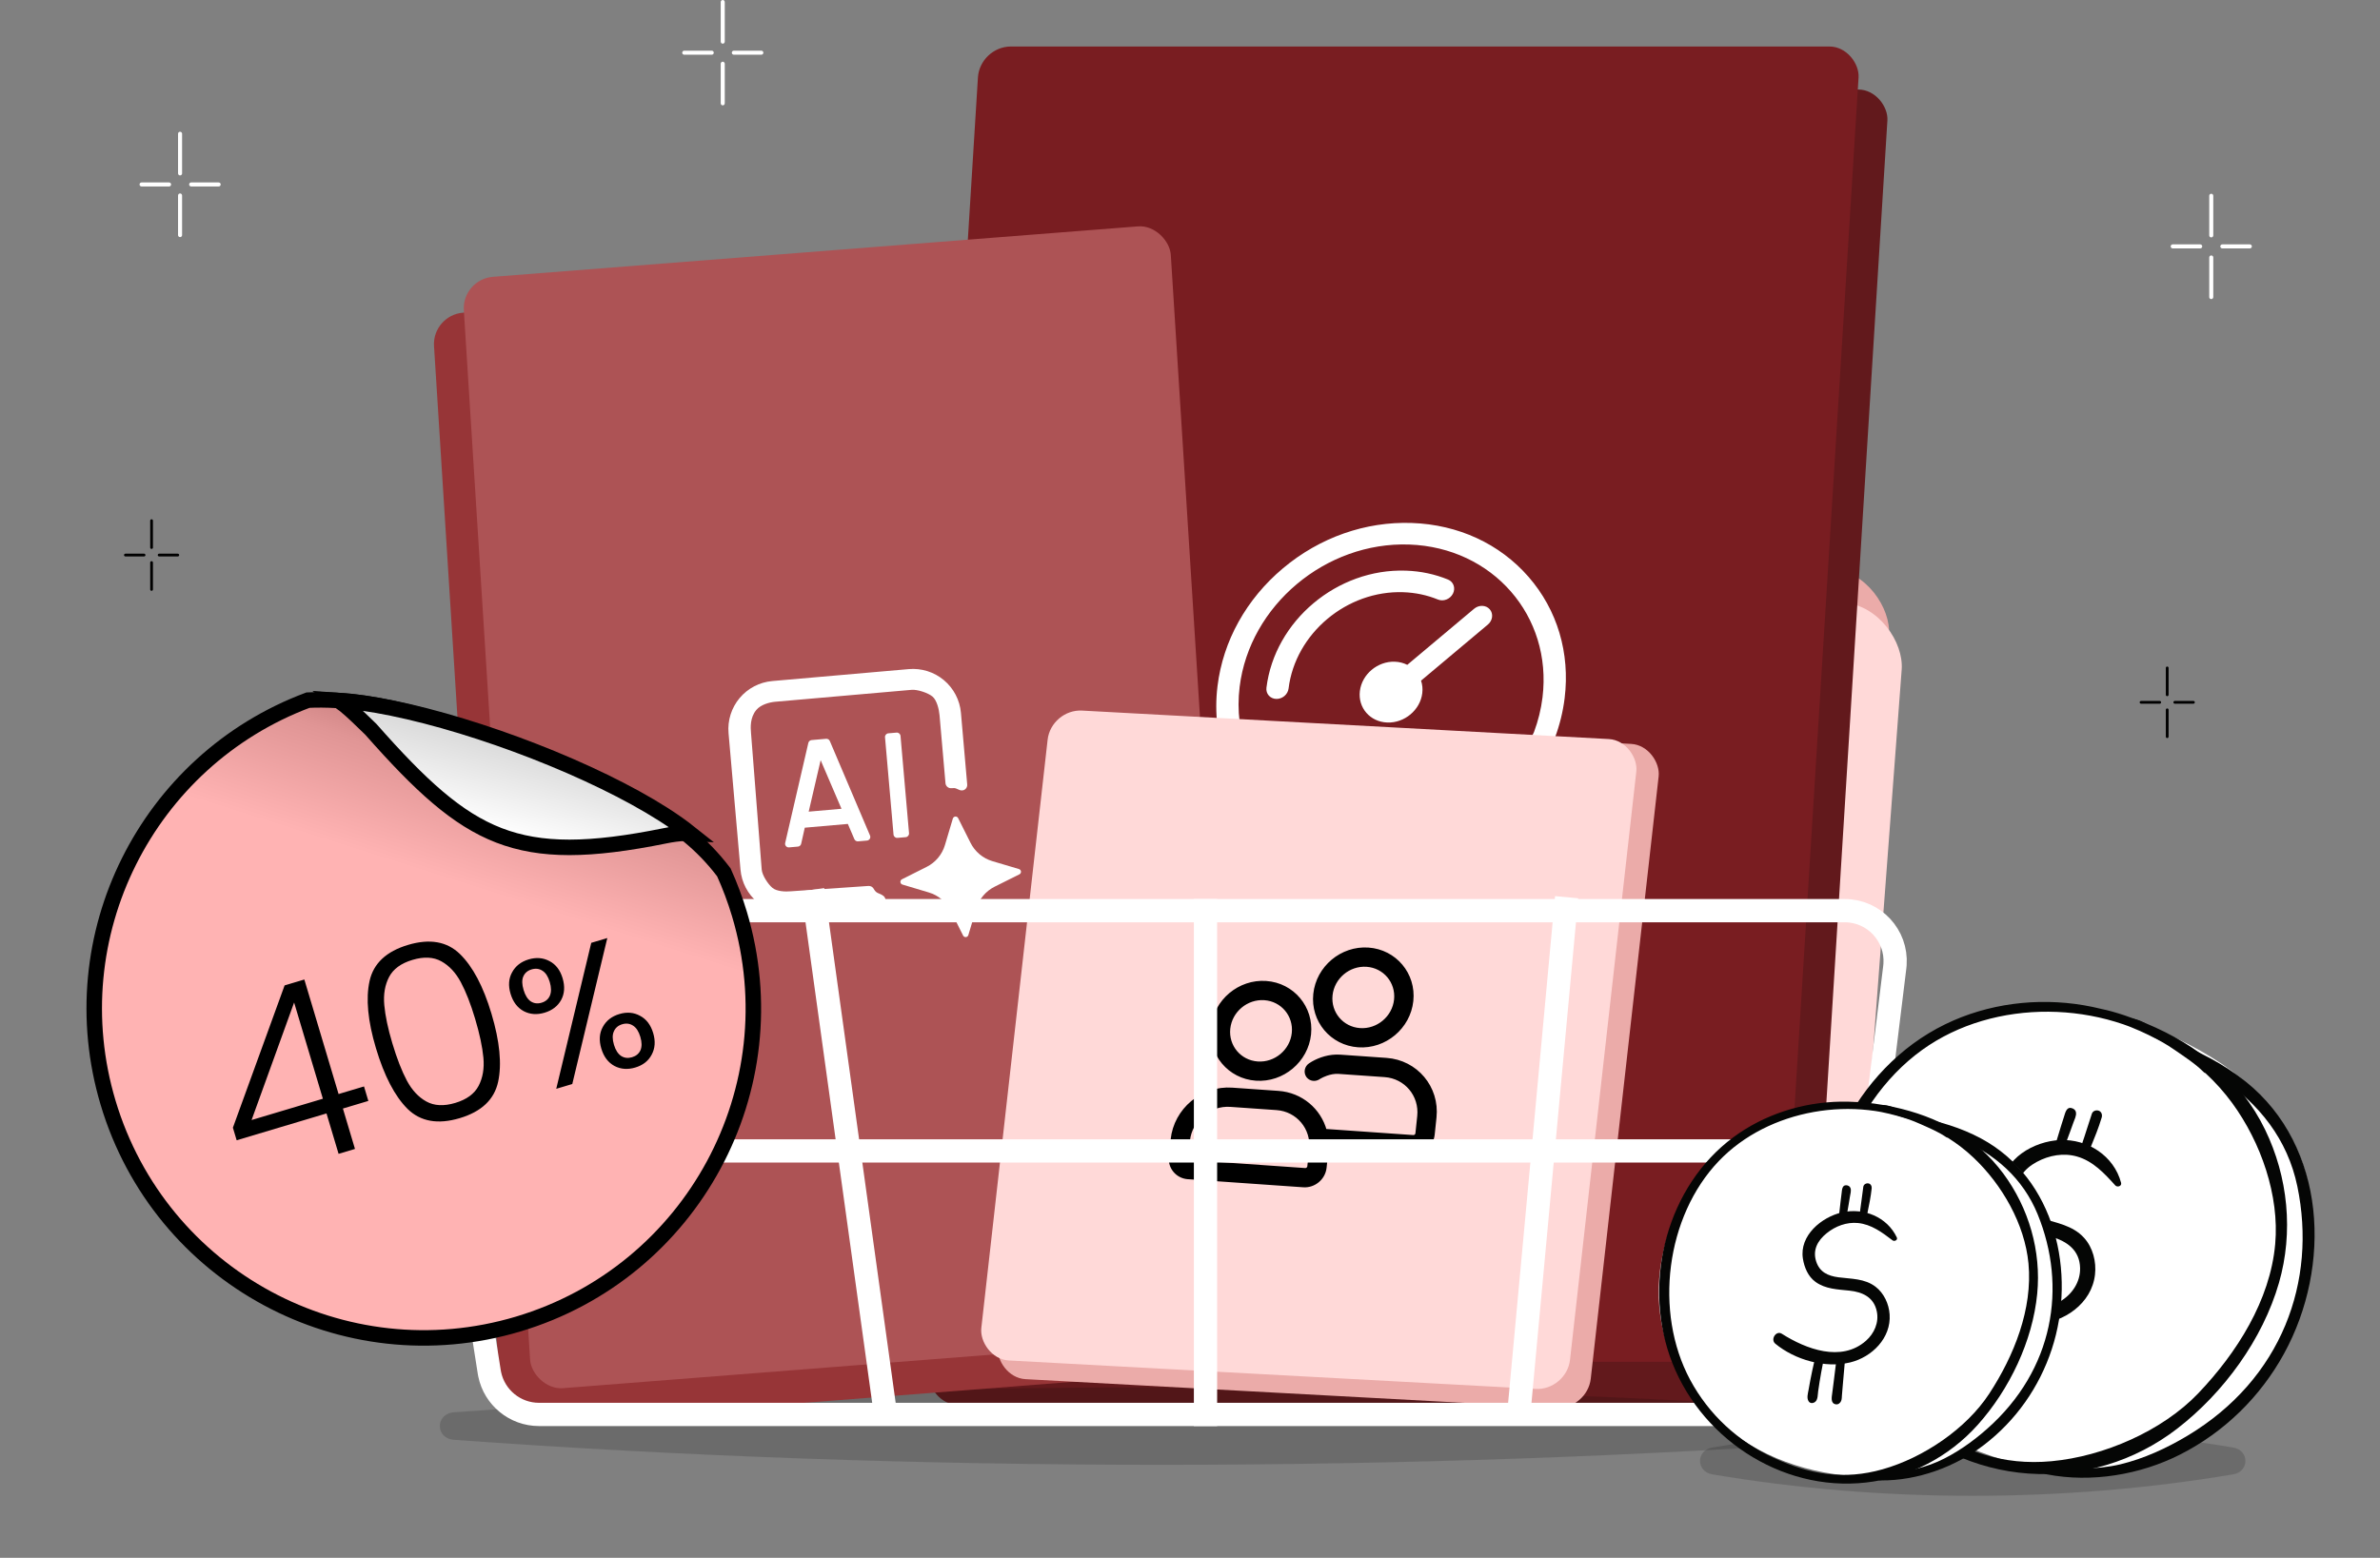 <svg xmlns="http://www.w3.org/2000/svg" width="307" height="201" viewBox="0 0 307 201" fill="none"><rect x="0" y="0" width="307" height="201" fill="#808080" stroke="none"/><rect width="82.754" height="100.651" rx="8" transform="matrix(0.997 0.081 -0.075 0.997 161.76 67.312)" fill="#EBABA9"></rect><rect width="82.754" height="100.651" rx="8" transform="matrix(0.997 0.081 -0.075 0.997 163.395 71.723)" fill="#FFD9D8"></rect><rect width="113.593" height="170.053" rx="4" transform="matrix(1 0 -0.062 0.998 130.113 11.551)" fill="#62191C"></rect><rect width="113.593" height="170.053" rx="4" transform="matrix(1 0 -0.062 0.998 126.393 6)" fill="#791D21"></rect><path d="M241.268 185.777C243.695 185.602 243.695 182.398 241.268 182.223C181.88 177.939 117.933 177.912 58.555 182.224C56.13 182.4 56.13 185.6 58.555 185.776C117.934 190.088 181.88 190.061 241.268 185.777Z" fill="#090909" fill-opacity="0.17"></path><path d="M288.055 190.231C290.17 189.875 290.17 187.125 288.055 186.769C266.192 183.088 242.729 183.065 220.87 186.77C218.759 187.128 218.759 189.872 220.87 190.23C242.73 193.935 266.192 193.912 288.055 190.231Z" fill="#090909" fill-opacity="0.17"></path><path fill-rule="evenodd" clip-rule="evenodd" d="M192.166 78.617C192.657 79.18 192.549 80.06 191.925 80.583L183.304 87.82C183.472 88.319 183.533 88.869 183.462 89.441C183.197 91.606 181.175 93.302 178.955 93.225C176.736 93.147 175.146 91.325 175.412 89.16C175.677 86.997 177.7 85.299 179.919 85.377C180.507 85.397 181.05 85.542 181.528 85.782L190.148 78.546C190.772 78.022 191.675 78.054 192.166 78.617ZM181.019 76.411C182.589 76.466 184.091 76.785 185.484 77.357C186.191 77.648 187.057 77.307 187.418 76.595C187.778 75.884 187.497 75.072 186.79 74.781C185.094 74.083 183.267 73.695 181.361 73.629C172.496 73.319 164.421 80.098 163.36 88.739C163.265 89.508 163.828 90.153 164.616 90.18C165.404 90.208 166.119 89.608 166.214 88.839C167.086 81.732 173.728 76.156 181.019 76.411ZM197.875 94.448C198.416 93.001 198.785 91.499 198.971 89.983C200.26 79.484 192.546 70.635 181.775 70.259C171.004 69.883 161.193 78.12 159.904 88.619C159.717 90.134 159.716 91.649 159.899 93.121C159.998 93.928 160.633 94.49 161.476 94.519L195.969 95.724C196.813 95.753 197.579 95.241 197.875 94.448ZM197.163 74.423C193.44 70.153 188.097 67.686 182.116 67.477C176.137 67.268 170.236 69.342 165.502 73.317C160.767 77.291 157.765 82.69 157.049 88.519C156.836 90.255 156.834 91.99 157.043 93.678C157.299 95.736 158.981 97.226 161.135 97.301L195.628 98.506C197.78 98.581 199.812 97.221 200.569 95.198C201.189 93.538 201.612 91.817 201.825 90.083C202.54 84.254 200.885 78.692 197.163 74.423Z" fill="white"></path><rect width="91.469" height="143.68" rx="4" transform="matrix(0.997 -0.078 0.063 0.998 55.732 40.656)" fill="#973537"></rect><rect width="91.469" height="143.68" rx="4" transform="matrix(0.997 -0.078 0.063 0.998 59.578 36.031)" fill="#AD5355"></rect><path d="M104.269 95.856L101.283 108.757C101.264 108.829 101.264 108.904 101.281 108.976C101.298 109.048 101.332 109.115 101.381 109.172C101.429 109.228 101.49 109.272 101.56 109.301C101.629 109.329 101.704 109.341 101.779 109.335L102.923 109.235C103.025 109.226 103.121 109.184 103.197 109.117C103.274 109.049 103.326 108.959 103.346 108.86L103.81 106.794L109.402 106.305L109.313 106.188L110.201 108.261C110.238 108.355 110.305 108.434 110.392 108.487C110.479 108.541 110.581 108.565 110.683 108.556L111.826 108.456C111.901 108.45 111.974 108.426 112.038 108.387C112.102 108.348 112.156 108.295 112.195 108.232C112.234 108.168 112.257 108.097 112.262 108.023C112.268 107.949 112.255 107.875 112.226 107.807L107.044 95.62C107.006 95.526 106.939 95.447 106.853 95.394C106.766 95.34 106.664 95.316 106.562 95.324L104.683 95.488C104.584 95.499 104.49 95.54 104.416 95.606C104.342 95.672 104.291 95.759 104.269 95.856ZM104.315 104.724L105.857 98.083L108.546 104.354L104.315 104.724Z" fill="white"></path><path d="M115.651 94.526L114.585 94.619C114.328 94.642 114.138 94.87 114.16 95.129L115.258 107.68C115.281 107.939 115.508 108.131 115.766 108.109L116.831 108.016C117.089 107.993 117.279 107.765 117.257 107.505L116.159 94.955C116.136 94.695 115.909 94.504 115.651 94.526Z" fill="white"></path><path d="M112.022 114.311L102.041 114.999C101.304 115.064 100.198 115.03 99.631 114.554C99.064 114.079 98.319 112.942 98.254 112.204L96.877 94.6C96.813 93.863 96.733 92.587 97.566 91.594C98.143 90.906 99.257 90.611 99.994 90.546L117.592 89.007C118.329 88.942 119.716 89.397 120.283 89.873C120.85 90.349 121.128 91.539 121.192 92.276L121.962 101.079C121.985 101.264 122.08 101.433 122.226 101.548C122.372 101.664 122.559 101.717 122.744 101.697C123.324 101.644 123.253 101.727 123.795 101.939C123.908 101.985 124.031 102.001 124.151 101.985C124.272 101.969 124.387 101.923 124.484 101.849C124.581 101.776 124.658 101.679 124.706 101.567C124.755 101.456 124.774 101.333 124.761 101.212L123.953 91.978C123.882 91.164 123.651 90.373 123.274 89.649C122.897 88.925 122.381 88.283 121.755 87.758C121.13 87.234 120.407 86.839 119.628 86.594C118.85 86.35 118.031 86.261 117.218 86.333L99.62 87.873C97.979 88.016 96.463 88.806 95.405 90.067C94.347 91.329 93.833 92.96 93.977 94.6L95.517 112.204C95.66 113.845 96.45 115.362 97.711 116.42C98.972 117.479 100.602 117.993 102.242 117.849L113.582 116.857C113.721 116.845 113.854 116.792 113.963 116.705C114.072 116.618 114.153 116.5 114.195 116.366C114.237 116.233 114.239 116.09 114.2 115.956C114.162 115.821 114.084 115.701 113.977 115.611C113.404 115.171 113.093 115.358 112.732 114.733C112.671 114.598 112.57 114.486 112.443 114.41C112.316 114.335 112.169 114.3 112.022 114.311Z" fill="white"></path><path d="M128.296 114.409L131.497 112.811C131.563 112.778 131.617 112.726 131.653 112.662C131.689 112.597 131.705 112.524 131.699 112.45C131.692 112.377 131.664 112.307 131.617 112.25C131.571 112.192 131.508 112.151 131.437 112.13L128.007 111.111C127.4 110.93 126.836 110.627 126.351 110.219C125.865 109.811 125.469 109.308 125.185 108.74L123.59 105.557C123.557 105.491 123.505 105.437 123.441 105.401C123.376 105.365 123.303 105.349 123.23 105.356C123.156 105.362 123.087 105.39 123.029 105.437C122.972 105.483 122.931 105.546 122.909 105.616L121.891 109.029C121.711 109.637 121.408 110.202 121.001 110.688C120.594 111.174 120.091 111.57 119.524 111.854L116.345 113.45C116.279 113.483 116.224 113.535 116.189 113.599C116.153 113.664 116.137 113.738 116.143 113.811C116.15 113.884 116.178 113.954 116.225 114.012C116.271 114.069 116.334 114.11 116.404 114.132L119.813 115.152C120.42 115.332 120.984 115.636 121.47 116.043C121.955 116.451 122.352 116.955 122.635 117.523L124.23 120.706C124.262 120.773 124.314 120.828 124.378 120.864C124.443 120.901 124.517 120.917 124.59 120.911C124.664 120.904 124.734 120.876 124.791 120.828C124.848 120.781 124.89 120.718 124.91 120.647L125.928 117.234C126.109 116.626 126.412 116.062 126.819 115.576C127.227 115.09 127.729 114.693 128.296 114.409Z" fill="white"></path><rect width="76.544" height="86.183" rx="4" transform="matrix(0.999 0.054 -0.112 0.994 137.932 92.066)" fill="#EBABA9"></rect><rect width="76.013" height="84.358" rx="4" transform="matrix(0.999 0.054 -0.112 0.994 135.582 91.469)" fill="#FFD9D8"></rect><path d="M61.355 117.5H237.959C241.741 117.5 244.696 120.707 244.444 124.43L244.41 124.791L238.031 176.791C237.631 180.05 234.863 182.5 231.579 182.5H69.529C66.429 182.5 63.776 180.314 63.161 177.303L63.108 177.01L54.935 125.01C54.315 121.066 57.363 117.5 61.355 117.5Z" stroke="white" stroke-width="3"></path><path d="M163.312 126.82C166.733 127.059 169.224 130.028 168.866 133.439C168.507 136.849 165.433 139.429 162.012 139.189C158.591 138.95 156.1 135.981 156.459 132.571C156.817 129.161 159.892 126.581 163.312 126.82ZM163.104 128.801C160.779 128.639 158.69 130.392 158.446 132.71C158.202 135.028 159.896 137.046 162.221 137.208C164.545 137.371 166.635 135.617 166.879 133.3C167.122 130.982 165.429 128.964 163.104 128.801Z" fill="black" stroke="black" stroke-width="0.5"></path><path d="M178.828 136.745C182.659 137.013 185.449 140.338 185.048 144.157L184.814 146.383C184.67 147.748 183.44 148.78 182.071 148.684L171.135 147.92C171.13 148.083 171.122 148.248 171.105 148.415L170.871 150.641C170.727 152.005 169.497 153.037 168.128 152.942L153.243 151.901C151.874 151.805 150.877 150.617 151.021 149.253L151.255 147.027C151.656 143.207 155.1 140.318 158.931 140.586L164.885 141.002C167.842 141.209 170.169 143.239 170.897 145.907L182.28 146.703C182.552 146.722 182.798 146.516 182.826 146.244L183.06 144.018C183.347 141.292 181.354 138.917 178.62 138.726L172.665 138.31C172.113 138.271 171.549 138.395 171.074 138.562C170.719 138.688 170.423 138.834 170.232 138.943L170.078 139.038C169.643 139.329 169.073 139.25 168.757 138.867L168.697 138.787C168.399 138.336 168.533 137.717 168.997 137.405L169.34 137.191C170.203 136.694 171.483 136.231 172.874 136.328L178.828 136.745ZM158.722 142.567C155.987 142.376 153.529 144.439 153.242 147.166L153.008 149.392C152.98 149.664 153.179 149.9 153.451 149.92L155.689 150.076C155.699 150.076 155.713 150.076 155.732 150.077C155.769 150.078 155.824 150.08 155.89 150.083C156.024 150.089 156.209 150.1 156.417 150.114C156.625 150.129 156.816 150.145 156.955 150.158C157.024 150.164 157.081 150.17 157.12 150.174C157.14 150.176 157.155 150.178 157.166 150.179L168.337 150.96C168.61 150.979 168.855 150.774 168.883 150.502L169.117 148.276C169.404 145.549 167.412 143.175 164.677 142.983L158.722 142.567Z" fill="black" stroke="black" stroke-width="0.5"></path><path d="M176.506 122.511C179.927 122.751 182.418 125.72 182.059 129.13C181.701 132.54 178.627 135.12 175.206 134.881C171.785 134.642 169.294 131.673 169.652 128.262C170.011 124.852 173.085 122.272 176.506 122.511ZM176.297 124.493C173.973 124.33 171.883 126.084 171.639 128.401C171.396 130.719 173.089 132.737 175.414 132.9C177.739 133.062 179.828 131.309 180.072 128.991C180.316 126.673 178.622 124.655 176.297 124.493Z" fill="black" stroke="black" stroke-width="0.5"></path><line x1="63" y1="148.5" x2="240" y2="148.5" stroke="white" stroke-width="3"></line><line x1="155.5" y1="116" x2="155.5" y2="184" stroke="white" stroke-width="3"></line><line x1="104.835" y1="114.798" x2="114.201" y2="182.308" stroke="white" stroke-width="3"></line><line x1="202.082" y1="115.763" x2="195.888" y2="182.654" stroke="white" stroke-width="3"></line><path d="M39.723 90.337C49.153 89.875 60.212 93.812 69.086 97.672L70.84 98.445C80.367 102.705 87.727 105.096 93.374 112.56C94.154 114.286 94.83 116.085 95.388 117.952C102.108 140.44 89.325 164.117 66.835 170.838C44.345 177.558 20.666 164.776 13.945 142.289C7.506 120.744 18.972 98.106 39.723 90.337Z" fill="url(#paint0_linear_2012_18)" stroke="black" stroke-width="2"></path><path d="M30.527 147.126L30.041 145.501L36.712 127.143L39.257 126.382L43.673 141.16L46.954 140.18L47.513 142.05L44.232 143.031L45.789 148.243L43.674 148.875L42.116 143.663L30.527 147.126ZM37.938 129.348L32.451 144.514L41.649 141.765L37.938 129.348ZM48.494 135.244C47.443 131.729 47.169 128.838 47.672 126.572C48.175 124.307 49.827 122.756 52.627 121.919C55.428 121.082 57.66 121.473 59.323 123.091C60.987 124.709 62.344 127.276 63.395 130.792C64.464 134.369 64.75 137.3 64.253 139.586C63.756 141.872 62.107 143.433 59.307 144.27C56.486 145.113 54.241 144.715 52.571 143.077C50.922 141.432 49.563 138.821 48.494 135.244ZM61.279 131.424C60.711 129.523 60.099 127.958 59.442 126.729C58.785 125.501 57.95 124.604 56.935 124.039C55.92 123.473 54.676 123.411 53.205 123.851C51.733 124.29 50.728 125.025 50.189 126.054C49.651 127.083 49.444 128.292 49.569 129.679C49.695 131.067 50.041 132.711 50.609 134.612C51.196 136.574 51.82 138.18 52.483 139.429C53.14 140.658 53.976 141.555 54.991 142.12C56.006 142.685 57.249 142.748 58.721 142.308C60.192 141.868 61.197 141.134 61.736 140.104C62.274 139.075 62.481 137.867 62.356 136.479C62.224 135.071 61.866 133.386 61.279 131.424ZM65.856 128.219C65.544 127.177 65.611 126.255 66.057 125.454C66.497 124.638 67.208 124.083 68.189 123.79C69.171 123.497 70.069 123.57 70.886 124.011C71.698 124.436 72.259 125.17 72.571 126.213C72.887 127.271 72.825 128.208 72.384 129.024C71.939 129.825 71.225 130.372 70.244 130.665C69.263 130.958 68.367 130.892 67.555 130.467C66.738 130.026 66.172 129.277 65.856 128.219ZM78.337 121.033L73.82 139.867L71.751 140.485L76.267 121.651L78.337 121.033ZM68.574 125.077C68.053 125.233 67.694 125.541 67.497 126C67.311 126.44 67.324 127.012 67.535 127.718C67.745 128.423 68.051 128.916 68.453 129.197C68.869 129.473 69.338 129.533 69.859 129.378C70.381 129.222 70.74 128.914 70.936 128.455C71.128 127.98 71.121 127.397 70.915 126.708C70.704 126.002 70.393 125.519 69.981 125.258C69.564 124.982 69.096 124.922 68.574 125.077ZM77.563 135.291C77.247 134.234 77.312 133.304 77.757 132.503C78.198 131.687 78.909 131.132 79.89 130.839C80.871 130.546 81.762 130.622 82.563 131.067C83.375 131.493 83.939 132.234 84.255 133.292C84.566 134.334 84.502 135.264 84.061 136.08C83.636 136.892 82.933 137.444 81.951 137.737C80.97 138.031 80.074 137.965 79.262 137.539C78.446 137.098 77.879 136.349 77.563 135.291ZM80.258 132.157C79.737 132.312 79.378 132.62 79.182 133.079C78.98 133.524 78.985 134.098 79.196 134.804C79.402 135.493 79.713 135.977 80.13 136.253C80.542 136.514 81.008 136.566 81.53 136.411C82.051 136.255 82.412 135.955 82.614 135.511C82.81 135.051 82.805 134.476 82.599 133.787C82.388 133.081 82.077 132.598 81.665 132.337C81.249 132.061 80.78 132.001 80.258 132.157Z" fill="black"></path><path d="M43.696 90.377C45.733 90.514 48.055 90.853 50.564 91.365C56.208 92.515 62.728 94.519 68.963 96.952C75.2 99.386 81.113 102.237 85.557 105.067C86.859 105.896 88.022 106.719 89.028 107.52C88.184 107.478 87.317 107.565 86.443 107.715L85.78 107.84C76.061 109.809 69.768 109.873 64.362 107.784C58.931 105.686 54.239 101.359 47.856 94.124L47.825 94.09L47.792 94.058L46.76 93.062C45.819 92.149 44.788 91.168 43.696 90.377Z" fill="url(#paint1_linear_2012_18)" stroke="black" stroke-width="2"></path><path d="M295.315 171.991C289.281 187.659 271.769 193.639 255.429 187.348C239.089 181.056 230.109 164.875 236.142 149.206C242.176 133.538 260.313 125.936 276.653 132.228C292.993 138.52 303.742 150.105 295.315 171.991Z" fill="white"></path><path d="M284.365 137.949C282.234 135.776 279.942 133.934 277.239 132.523C274.588 131.138 271.737 130.205 268.79 129.705C262.775 128.683 256.411 129.478 250.914 132.16C239.166 137.892 232.671 151.791 234.577 164.535C236.593 178.007 247.939 189.141 261.632 190.126C268.552 190.624 275.361 188.568 280.847 184.328C286.832 179.704 291.865 172.821 293.967 165.525C295.856 158.967 295.146 151.854 292.164 145.726C288.998 139.22 283.491 134.821 276.831 132.049C275.178 131.361 272.827 130.532 271.073 130.184C270.245 130.02 270.393 131.017 271.208 131.259C277.837 133.218 283.823 136.691 287.943 142.332C291.642 147.4 294.042 154.257 293.482 160.517C292.83 167.795 288.523 174.568 283.56 179.771C278.925 184.628 271.368 187.913 264.635 188.535C258.323 189.119 253.143 187.279 247.967 183.622C242.799 179.971 239.002 174.917 237.083 168.897C233.368 157.243 238.038 142.601 247.951 135.461C257.269 128.75 271.211 129.024 280.604 135.53C281.792 136.354 283.206 137.271 284.229 138.301C284.589 138.666 284.729 138.32 284.365 137.949Z" fill="#050605"></path><path d="M270.842 130.727C273.822 131.56 275.837 132.814 278.536 134.191C281.39 135.311 283.681 137.259 286.245 138.95C291.405 142.354 295.083 147.014 296.341 153.086C298.868 165.287 294.388 177.916 282.163 185.248C279.487 186.852 276.541 188.208 273.507 188.937C270.394 189.686 267.079 189.472 263.891 189.596C263.133 189.625 263.394 190.107 264.039 190.232C269.785 191.344 276.093 190.276 281.231 187.667C286.921 184.777 291.573 180.225 294.635 174.629C300.771 163.417 300.155 147.971 289.677 139.553C286.845 137.278 283.567 135.607 280.181 134.324C278.45 133.667 277.336 132.011 275.546 131.535C273.706 131.045 272.672 131.239 270.842 130.727C270.579 130.654 270.578 130.652 270.842 130.727Z" fill="#050605"></path><path d="M273.602 152.611C272.677 149.122 269.289 146.948 265.737 147.096C262.392 147.236 258.372 149.485 258.272 153.197C258.233 154.627 258.56 156.152 259.569 157.214C260.922 158.638 262.811 159.032 264.618 159.568C266.662 160.175 268.268 161.323 268.315 163.623C268.352 165.431 267.276 167.008 265.755 167.915C261.253 170.6 256.1 167.451 252.789 164.368C251.99 163.624 250.79 164.918 251.474 165.733C254.089 168.85 258.559 171.068 262.661 170.844C266.231 170.648 269.811 168.207 270.237 164.46C270.427 162.797 269.97 160.978 268.833 159.719C267.367 158.097 265.265 157.803 263.29 157.159C261.669 156.63 260.503 155.791 260.27 154.037C260.018 152.133 261.11 150.792 262.734 149.914C264.315 149.06 266.178 148.721 267.929 149.224C269.989 149.815 271.458 151.404 272.85 152.947C273.108 153.232 273.72 153.055 273.602 152.611Z" fill="#050605"></path><path d="M257.104 169.573C256.678 170.543 256.27 171.522 255.885 172.509C255.696 172.993 255.511 173.479 255.332 173.967C255.128 174.52 254.788 175.132 255.015 175.719C255.191 176.175 255.727 176.204 256.082 175.979C256.535 175.692 256.637 174.946 256.797 174.467C256.962 173.974 257.131 173.482 257.306 172.992C257.655 172.013 258.026 171.042 258.414 170.077C258.754 169.235 257.465 168.748 257.104 169.573Z" fill="#050605"></path><path d="M260.476 170.371C260.135 171.453 259.795 172.534 259.447 173.613C259.279 174.134 259.111 174.654 258.943 175.175C258.757 175.754 258.372 176.674 259.173 176.983C259.545 177.126 259.927 176.924 260.127 176.613C260.29 176.361 260.34 176.029 260.419 175.743C260.563 175.213 260.707 174.684 260.853 174.154C261.152 173.057 261.459 171.963 261.765 170.868C261.866 170.508 261.741 170.119 261.368 169.975C261.036 169.847 260.588 170.014 260.476 170.371Z" fill="#050605"></path><path d="M266.163 148.343C266.461 147.566 266.749 146.787 267.031 146.005C267.169 145.622 267.31 145.238 267.447 144.855C267.586 144.465 267.856 143.953 267.783 143.536C267.726 143.208 267.477 143.026 267.172 142.962C266.544 142.83 266.39 143.621 266.252 144.041C266.114 144.459 265.986 144.879 265.854 145.299C265.581 146.17 265.313 147.041 265.056 147.917C264.966 148.224 265.08 148.562 265.397 148.684C265.697 148.798 266.049 148.643 266.163 148.343Z" fill="#050605"></path><path d="M269.668 148.052C270.188 146.782 270.711 145.501 271.102 144.185C271.203 143.845 271.079 143.43 270.712 143.307C270.374 143.194 269.957 143.337 269.834 143.697C269.39 144.999 269.005 146.321 268.55 147.621C268.444 147.926 268.586 148.276 268.894 148.395C269.202 148.513 269.545 148.351 269.668 148.052Z" fill="#050605"></path><path d="M264.811 171.871C262.325 185.233 249.271 192.581 235.336 189.989C221.401 187.396 211.863 175.845 214.349 162.483C216.834 149.121 230.146 140.391 244.081 142.983C258.015 145.575 268.283 153.207 264.811 171.871Z" fill="white"></path><path d="M251.065 146.4C249.048 144.986 246.952 143.859 244.591 143.135C242.277 142.425 239.87 142.104 237.45 142.141C232.512 142.217 227.565 143.79 223.586 146.738C215.083 153.036 211.968 165.058 215.369 174.919C218.965 185.343 229.641 192.527 240.684 191.288C246.266 190.661 251.38 188.018 255.121 183.833C259.2 179.268 262.189 173.046 262.783 166.929C263.317 161.43 261.701 155.874 258.422 151.437C254.94 146.727 249.907 144.04 244.197 142.818C242.779 142.515 240.786 142.203 239.338 142.185C238.655 142.177 238.92 142.949 239.605 143.021C245.17 143.6 250.448 145.479 254.561 149.36C258.254 152.846 261.178 157.95 261.656 163.014C262.214 168.903 259.787 174.93 256.606 179.805C253.635 184.356 248.106 188.087 242.839 189.578C237.902 190.975 233.507 190.277 228.847 188.131C224.194 185.989 220.425 182.528 218.008 178.021C213.329 169.294 214.881 156.951 221.716 149.802C228.14 143.084 239.277 141.241 247.714 145.031C248.781 145.511 250.042 146.032 251.009 146.701C251.349 146.938 251.409 146.642 251.065 146.4Z" fill="#050605"></path><path d="M239.239 142.649C241.734 142.872 243.523 143.572 245.875 144.269C248.312 144.739 250.423 145.951 252.713 146.917C257.324 148.864 260.94 152.029 262.839 156.676C266.654 166.013 264.955 176.727 256.308 184.369C254.416 186.041 252.272 187.555 249.965 188.585C247.598 189.64 244.927 189.96 242.408 190.53C241.809 190.665 242.089 191.01 242.621 191.015C247.358 191.05 252.221 189.268 255.924 186.432C260.025 183.291 263.055 178.98 264.665 174.074C267.891 164.244 265.118 152.041 255.534 146.89C252.944 145.498 250.088 144.653 247.204 144.132C245.729 143.865 244.597 142.711 243.103 142.597C241.566 142.479 240.772 142.786 239.239 142.649C239.019 142.631 239.018 142.629 239.239 142.649Z" fill="#050605"></path><path d="M244.672 159.659C243.421 157.019 240.402 155.79 237.597 156.433C234.956 157.038 232.089 159.422 232.558 162.392C232.739 163.535 233.224 164.701 234.184 165.397C235.471 166.33 237.033 166.365 238.551 166.525C240.267 166.705 241.715 167.382 242.092 169.205C242.389 170.639 241.766 172.053 240.69 173C237.503 175.802 232.936 174.058 229.846 172.093C229.099 171.619 228.335 172.826 229.001 173.374C231.543 175.468 235.428 176.573 238.66 175.788C241.472 175.104 243.96 172.633 243.746 169.588C243.651 168.236 243.018 166.855 241.928 166.022C240.521 164.947 238.805 165.024 237.138 164.804C235.769 164.622 234.717 164.127 234.273 162.765C233.791 161.287 234.461 160.058 235.624 159.12C236.756 158.206 238.189 157.661 239.657 157.802C241.384 157.968 242.787 159.016 244.123 160.038C244.371 160.227 244.832 159.996 244.672 159.659Z" fill="#050605"></path><path d="M234.046 175.595C233.851 176.43 233.671 177.269 233.51 178.112C233.431 178.525 233.356 178.939 233.285 179.354C233.205 179.825 233.025 180.362 233.292 180.795C233.499 181.132 233.931 181.076 234.179 180.845C234.498 180.549 234.469 179.94 234.525 179.535C234.584 179.118 234.646 178.702 234.713 178.286C234.846 177.456 234.997 176.628 235.163 175.803C235.309 175.082 234.212 174.885 234.046 175.595Z" fill="#050605"></path><path d="M236.848 175.737C236.736 176.648 236.626 177.559 236.508 178.469C236.452 178.908 236.395 179.348 236.338 179.787C236.275 180.275 236.105 181.064 236.789 181.192C237.105 181.251 237.38 181.034 237.493 180.756C237.585 180.532 237.576 180.26 237.596 180.021C237.633 179.578 237.67 179.135 237.707 178.692C237.783 177.775 237.866 176.858 237.948 175.942C237.974 175.641 237.818 175.349 237.5 175.29C237.216 175.237 236.885 175.436 236.848 175.737Z" fill="#050605"></path><path d="M238.121 157.361C238.242 156.698 238.356 156.036 238.466 155.372C238.519 155.046 238.574 154.72 238.627 154.394C238.679 154.064 238.819 153.616 238.699 153.295C238.605 153.043 238.38 152.935 238.128 152.928C237.608 152.916 237.603 153.569 237.555 153.923C237.507 154.276 237.467 154.63 237.424 154.984C237.336 155.717 237.251 156.45 237.176 157.185C237.15 157.443 237.29 157.695 237.561 157.745C237.816 157.792 238.074 157.617 238.121 157.361Z" fill="#050605"></path><path d="M240.862 156.617C241.088 155.53 241.315 154.433 241.432 153.328C241.462 153.043 241.302 152.73 240.992 152.687C240.706 152.647 240.395 152.822 240.351 153.127C240.189 154.229 240.079 155.338 239.909 156.44C239.87 156.699 240.034 156.956 240.297 157.005C240.559 157.054 240.809 156.874 240.862 156.617Z" fill="#050605"></path><path d="M285.233 30.633C285.087 30.633 284.973 30.519 284.973 30.373V25.261C284.973 25.115 285.087 25 285.233 25C285.379 25 285.494 25.115 285.494 25.261V30.373C285.494 30.519 285.379 30.633 285.233 30.633Z" fill="white"></path><path d="M285.233 38.59C285.087 38.59 284.973 38.476 284.973 38.33V33.218C284.973 33.072 285.087 32.957 285.233 32.957C285.379 32.957 285.494 33.072 285.494 33.218V38.33C285.494 38.476 285.379 38.59 285.233 38.59Z" fill="white"></path><path d="M290.21 32.052H286.661C286.515 32.052 286.4 31.938 286.4 31.792C286.4 31.646 286.515 31.531 286.661 31.531H290.21C290.356 31.531 290.471 31.646 290.471 31.792C290.471 31.938 290.356 32.052 290.21 32.052Z" fill="white"></path><path d="M283.81 32.052H280.261C280.115 32.052 280 31.938 280 31.792C280 31.646 280.115 31.531 280.261 31.531H283.81C283.956 31.531 284.07 31.646 284.07 31.792C284.07 31.938 283.956 32.052 283.81 32.052Z" fill="white"></path><path d="M93.227 5.633C93.082 5.633 92.967 5.519 92.967 5.373V0.261C92.967 0.115 93.082 0 93.227 0C93.373 0 93.488 0.115 93.488 0.261V5.373C93.488 5.519 93.373 5.633 93.227 5.633Z" fill="white"></path><path d="M93.227 13.594C93.082 13.594 92.967 13.48 92.967 13.334V8.222C92.967 8.076 93.082 7.961 93.227 7.961C93.373 7.961 93.488 8.076 93.488 8.222V13.334C93.488 13.48 93.373 13.594 93.227 13.594Z" fill="white"></path><path d="M98.206 7.06H94.657C94.511 7.06 94.397 6.946 94.397 6.8C94.397 6.654 94.511 6.539 94.657 6.539H98.206C98.352 6.539 98.467 6.654 98.467 6.8C98.467 6.946 98.352 7.06 98.206 7.06Z" fill="white"></path><path d="M91.81 7.06H88.261C88.115 7.06 88 6.946 88 6.8C88 6.654 88.115 6.539 88.261 6.539H91.81C91.956 6.539 92.07 6.654 92.07 6.8C92.07 6.946 91.956 7.06 91.81 7.06Z" fill="white"></path><path d="M23.227 22.633C23.081 22.633 22.967 22.519 22.967 22.373V17.261C22.967 17.115 23.081 17 23.227 17C23.373 17 23.488 17.115 23.488 17.261V22.373C23.488 22.519 23.373 22.633 23.227 22.633Z" fill="white"></path><path d="M23.227 30.594C23.081 30.594 22.967 30.48 22.967 30.334V25.221C22.967 25.076 23.081 24.961 23.227 24.961C23.373 24.961 23.488 25.076 23.488 25.221V30.334C23.488 30.48 23.373 30.594 23.227 30.594Z" fill="white"></path><path d="M28.206 24.06H24.657C24.511 24.06 24.396 23.945 24.396 23.8C24.396 23.654 24.511 23.539 24.657 23.539H28.206C28.352 23.539 28.467 23.654 28.467 23.8C28.467 23.945 28.352 24.06 28.206 24.06Z" fill="white"></path><path d="M21.81 24.06H18.261C18.115 24.06 18 23.945 18 23.8C18 23.654 18.115 23.539 18.261 23.539H21.81C21.956 23.539 22.07 23.654 22.07 23.8C22.07 23.945 21.956 24.06 21.81 24.06Z" fill="white"></path><path d="M279.552 89.825C279.453 89.825 279.375 89.747 279.375 89.648V86.177C279.375 86.078 279.453 86 279.552 86C279.651 86 279.729 86.078 279.729 86.177V89.648C279.729 89.747 279.651 89.825 279.552 89.825Z" fill="black"></path><path d="M279.552 95.231C279.453 95.231 279.375 95.153 279.375 95.054V91.583C279.375 91.484 279.453 91.406 279.552 91.406C279.651 91.406 279.729 91.484 279.729 91.583V95.054C279.729 95.153 279.651 95.231 279.552 95.231Z" fill="black"></path><path d="M282.935 90.796H280.527C280.428 90.796 280.35 90.718 280.35 90.619C280.35 90.52 280.428 90.441 280.527 90.441H282.935C283.034 90.441 283.112 90.52 283.112 90.619C283.112 90.718 283.034 90.796 282.935 90.796Z" fill="black"></path><path d="M278.585 90.796H276.177C276.078 90.796 276 90.718 276 90.619C276 90.52 276.078 90.441 276.177 90.441H278.585C278.684 90.441 278.762 90.52 278.762 90.619C278.762 90.718 278.684 90.796 278.585 90.796Z" fill="black"></path><path d="M19.552 70.825C19.453 70.825 19.375 70.747 19.375 70.648V67.177C19.375 67.078 19.453 67 19.552 67C19.651 67 19.729 67.078 19.729 67.177V70.648C19.729 70.747 19.651 70.825 19.552 70.825Z" fill="black"></path><path d="M19.552 76.231C19.453 76.231 19.375 76.153 19.375 76.054V72.583C19.375 72.484 19.453 72.406 19.552 72.406C19.651 72.406 19.729 72.484 19.729 72.583V76.054C19.729 76.153 19.651 76.231 19.552 76.231Z" fill="black"></path><path d="M22.935 71.796H20.527C20.428 71.796 20.35 71.718 20.35 71.619C20.35 71.52 20.428 71.441 20.527 71.441H22.935C23.034 71.441 23.112 71.52 23.112 71.619C23.112 71.718 23.034 71.796 22.935 71.796Z" fill="black"></path><path d="M18.585 71.796H16.177C16.078 71.796 16 71.718 16 71.619C16 71.52 16.078 71.441 16.177 71.441H18.585C18.684 71.441 18.762 71.52 18.762 71.619C18.762 71.718 18.684 71.796 18.585 71.796Z" fill="black"></path><defs><linearGradient id="paint0_linear_2012_18" x1="49.999" y1="173.951" x2="73.898" y2="98.711" gradientUnits="userSpaceOnUse"><stop offset="0.76" stop-color="#FFB3B3"></stop><stop offset="0.933" stop-color="#E09595"></stop><stop offset="1" stop-color="#CA7F7F"></stop></linearGradient><linearGradient id="paint1_linear_2012_18" x1="61.678" y1="106.679" x2="64.685" y2="95.273" gradientUnits="userSpaceOnUse"><stop stop-color="white"></stop><stop offset="1" stop-color="#D8D8D8"></stop></linearGradient></defs></svg>